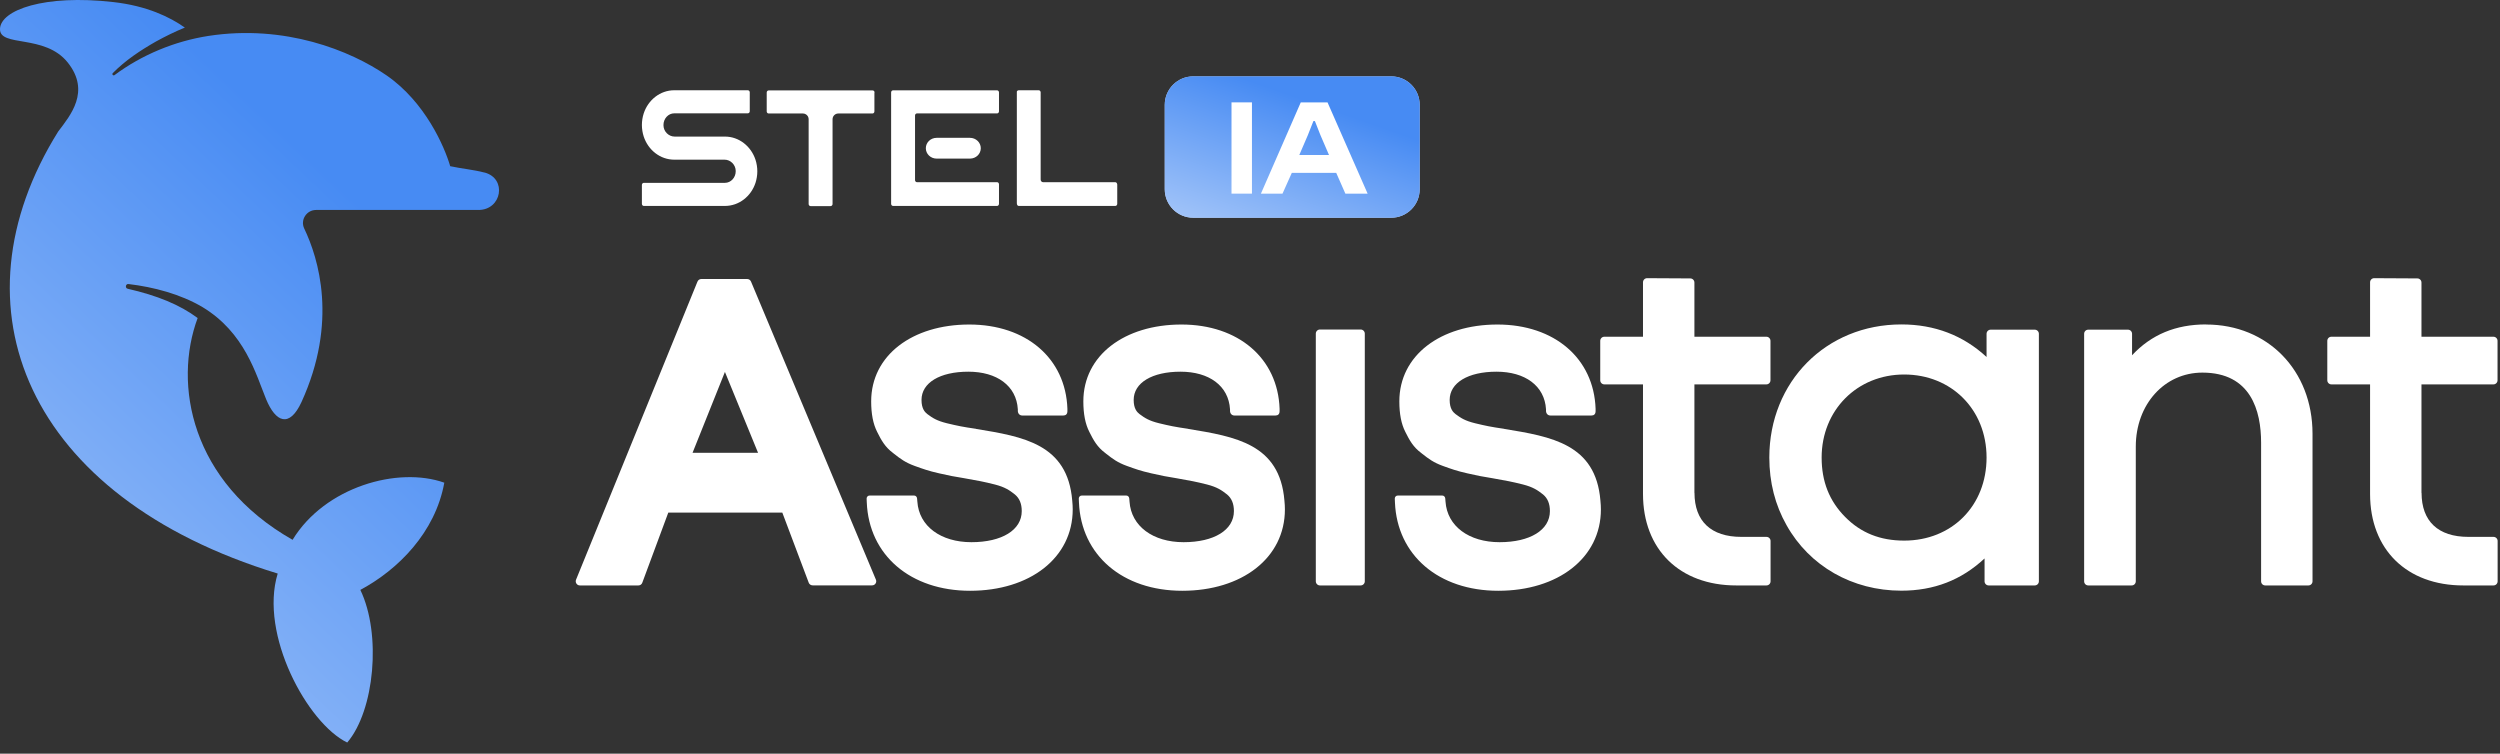 <svg width="136" height="41" viewBox="0 0 136 41" fill="none" xmlns="http://www.w3.org/2000/svg">
<rect x="0" y="0" width="136" height="41" fill="#333333" stroke="none"/>
<g clip-path="url(#clip0_4137_6398)">
<path d="M49.778 6.287V9.798C49.778 9.861 49.827 9.911 49.882 9.911H54.241C54.3 9.911 54.345 9.965 54.345 10.024V11.09C54.345 11.153 54.295 11.203 54.241 11.203H48.581C48.522 11.203 48.477 11.148 48.477 11.09V5.027C48.477 4.964 48.526 4.914 48.581 4.914H54.241C54.3 4.914 54.345 4.968 54.345 5.027V6.057C54.345 6.12 54.295 6.17 54.241 6.17H49.882C49.823 6.17 49.778 6.224 49.778 6.283V6.287Z" fill="white"/>
<path d="M53.355 8.063C53.355 8.375 53.093 8.628 52.768 8.628H50.952C50.627 8.628 50.365 8.375 50.365 8.063C50.365 7.751 50.627 7.498 50.952 7.498H52.768C53.089 7.498 53.355 7.751 53.355 8.063Z" fill="white"/>
<path d="M60.778 10.024V11.09C60.778 11.153 60.728 11.203 60.674 11.203H55.42C55.361 11.203 55.316 11.148 55.316 11.054V4.986C55.316 4.955 55.366 4.91 55.42 4.91H56.509C56.563 4.91 56.612 4.964 56.612 5.022V9.771C56.612 9.847 56.671 9.911 56.743 9.911H60.669C60.724 9.911 60.773 9.965 60.773 10.024H60.778Z" fill="white"/>
<path d="M36.093 6.811C36.093 7.155 36.378 7.43 36.698 7.43H39.436C40.204 7.43 40.859 7.959 41.099 8.691C41.162 8.885 41.198 9.102 41.198 9.319C41.198 9.536 41.162 9.752 41.099 9.947C40.859 10.679 40.204 11.203 39.436 11.203H35.022C34.964 11.203 34.919 11.148 34.919 11.09V10.06C34.919 9.996 34.968 9.947 35.022 9.947H39.436C39.761 9.947 40.028 9.658 40.023 9.305C40.023 8.962 39.739 8.686 39.418 8.686H36.68C35.912 8.686 35.257 8.158 35.018 7.426C34.955 7.232 34.919 7.015 34.919 6.798C34.919 6.581 34.955 6.364 35.018 6.17C35.257 5.438 35.912 4.91 36.68 4.91H40.683C40.742 4.91 40.787 4.964 40.787 5.022V6.053C40.787 6.116 40.737 6.165 40.683 6.165H36.68C36.355 6.165 36.089 6.455 36.093 6.807V6.811Z" fill="white"/>
<path d="M47.568 5.032V6.062C47.568 6.125 47.519 6.174 47.465 6.174H45.603C45.431 6.174 45.291 6.315 45.291 6.486V11.099C45.291 11.162 45.242 11.212 45.183 11.212H44.094C44.036 11.212 43.99 11.158 43.99 11.099V6.486C43.99 6.315 43.85 6.174 43.679 6.174H41.813C41.754 6.174 41.709 6.12 41.709 6.062V5.032C41.709 4.968 41.759 4.919 41.813 4.919H47.474C47.532 4.919 47.577 4.973 47.577 5.032H47.568Z" fill="white"/>
<path d="M75.681 4.155H64.911C64.056 4.155 63.362 4.849 63.362 5.705V10.294C63.362 11.15 64.056 11.844 64.911 11.844H75.681C76.537 11.844 77.231 11.15 77.231 10.294V5.705C77.231 4.849 76.537 4.155 75.681 4.155Z" fill="#C8DCFB"/>
<path d="M75.681 4.155H64.911C64.056 4.155 63.362 4.849 63.362 5.705V10.294C63.362 11.15 64.056 11.844 64.911 11.844H75.681C76.537 11.844 77.231 11.15 77.231 10.294V5.705C77.231 4.849 76.537 4.155 75.681 4.155Z" fill="url(#paint0_linear_4137_6398)"/>
<path d="M66.994 10.534V5.569H68.106V10.534H66.994Z" fill="white"/>
<path d="M68.594 10.534L70.762 5.569H72.217L74.399 10.534H73.188L72.691 9.405H70.274L69.768 10.534H68.585H68.594ZM70.676 8.433H72.298L71.833 7.354L71.53 6.586H71.449L71.146 7.354L70.681 8.433H70.676Z" fill="white"/>
<path d="M26.361 9.389C25.751 9.227 25.137 9.181 24.491 9.041C24.183 7.984 23.135 5.554 21.026 4.099C19.06 2.744 15.492 1.316 11.344 1.953C9.51 2.238 7.717 2.979 6.23 4.085C6.162 4.14 6.072 4.04 6.135 3.977C6.822 3.281 7.64 2.739 8.489 2.256C9.009 1.971 9.519 1.718 10.057 1.501C9.239 0.923 7.983 0.318 6.176 0.114C2.404 -0.319 0.037 0.548 0 1.569C-0.036 2.59 2.435 1.831 3.687 3.403C4.938 4.975 3.827 6.281 3.167 7.153C-2.801 16.712 1.451 27.031 15.107 31.201C14.095 34.517 16.734 39.355 18.889 40.394C20.371 38.664 20.764 34.503 19.603 32.09C21.663 30.988 23.682 28.96 24.17 26.258C21.645 25.359 17.669 26.489 15.916 29.366C10.364 26.209 9.42 20.887 10.752 17.3C9.772 16.572 8.548 16.075 6.949 15.709C6.79 15.678 6.831 15.425 6.994 15.452C8.358 15.614 9.813 15.999 11.005 16.699C13.328 18.099 13.924 20.372 14.479 21.722C14.995 22.965 15.74 23.299 16.399 21.876C18.396 17.508 17.326 14.051 16.549 12.43C16.327 11.964 16.675 11.422 17.195 11.422H26.027C27.305 11.422 27.59 9.71 26.361 9.385V9.389Z" fill="url(#paint1_linear_4137_6398)"/>
<path d="M37.941 15.323L31.336 31.537C31.277 31.686 31.386 31.848 31.544 31.848H34.729C34.824 31.848 34.91 31.79 34.941 31.699L36.355 27.886H42.558L43.995 31.699C44.026 31.785 44.112 31.844 44.207 31.844H47.441C47.604 31.844 47.713 31.681 47.649 31.532L40.855 15.318C40.819 15.232 40.737 15.178 40.647 15.178H38.153C38.063 15.178 37.977 15.232 37.945 15.318L37.941 15.323ZM41.239 24.634H37.674L39.436 20.233L41.239 24.634Z" fill="white"/>
<path d="M53.098 23.328C52.375 23.224 52.095 23.165 51.512 23.025C50.965 22.89 50.735 22.741 50.45 22.528C50.315 22.424 50.13 22.235 50.13 21.756C50.13 20.825 51.128 20.22 52.678 20.22C54.227 20.22 55.293 20.983 55.37 22.266V22.366C55.384 22.519 55.483 22.605 55.619 22.605H57.837C57.981 22.605 58.067 22.528 58.067 22.366V22.235C57.972 19.492 55.827 17.654 52.727 17.654C49.628 17.654 47.392 19.334 47.392 21.833C47.392 22.515 47.496 23.061 47.717 23.495C47.943 23.951 48.151 24.322 48.571 24.634L48.643 24.692C48.978 24.954 49.244 25.158 49.75 25.343C50.238 25.519 50.496 25.614 51.092 25.75C51.675 25.885 51.887 25.921 52.461 26.016C53.229 26.151 53.523 26.206 54.114 26.355C54.675 26.499 54.914 26.667 55.212 26.901C55.461 27.109 55.583 27.403 55.583 27.805C55.583 28.831 54.507 29.495 52.845 29.495C51.182 29.495 49.994 28.627 49.904 27.29L49.89 27.127C49.886 27.028 49.818 26.956 49.719 26.956H47.315C47.202 26.956 47.144 27.037 47.144 27.127L47.153 27.331C47.27 30.204 49.529 32.138 52.773 32.138C56.016 32.138 58.356 30.358 58.356 27.71C58.356 27.556 58.347 27.412 58.329 27.227C58.076 24.15 55.659 23.753 53.093 23.332L53.098 23.328Z" fill="white"/>
<path d="M74.019 17.925H71.805C71.681 17.925 71.58 18.026 71.58 18.151V31.622C71.58 31.747 71.681 31.848 71.805 31.848H74.019C74.144 31.848 74.245 31.747 74.245 31.622V18.151C74.245 18.026 74.144 17.925 74.019 17.925Z" fill="white"/>
<path d="M92.176 26.811V20.911H96.088C96.215 20.911 96.314 20.812 96.314 20.685V18.544C96.314 18.417 96.215 18.318 96.088 18.318H92.176V15.372C92.176 15.246 92.076 15.146 91.95 15.146L89.605 15.133C89.479 15.133 89.379 15.232 89.379 15.359V18.318H87.279C87.152 18.318 87.053 18.417 87.053 18.544V20.685C87.053 20.812 87.152 20.911 87.279 20.911H89.379V26.87C89.379 29.892 91.372 31.848 94.453 31.848H96.093C96.219 31.848 96.319 31.749 96.319 31.622V29.431C96.319 29.305 96.219 29.206 96.093 29.206H94.728C93.084 29.206 92.18 28.356 92.18 26.811H92.176Z" fill="white"/>
<path d="M108.069 19.42C106.799 18.246 105.245 17.649 103.434 17.649C99.341 17.649 96.251 20.762 96.251 24.891C96.251 26.237 96.567 27.475 97.19 28.573C98.437 30.8 100.773 32.133 103.434 32.133C105.205 32.133 106.695 31.559 107.96 30.38V31.622C107.96 31.749 108.06 31.848 108.186 31.848H110.689C110.815 31.848 110.915 31.749 110.915 31.622V18.16C110.915 18.033 110.815 17.934 110.689 17.934H108.295C108.168 17.934 108.069 18.033 108.069 18.16V19.42ZM103.587 29.409C102.282 29.409 101.229 28.989 100.375 28.121C99.512 27.249 99.097 26.192 99.097 24.891C99.097 22.316 101.026 20.373 103.587 20.373C106.149 20.373 108.069 22.271 108.069 24.891C108.069 27.511 106.185 29.409 103.587 29.409Z" fill="white"/>
<path d="M120.009 17.649C118.36 17.649 117.036 18.2 115.984 19.325V18.16C115.984 18.033 115.884 17.934 115.758 17.934H113.603C113.476 17.934 113.377 18.033 113.377 18.16V31.622C113.377 31.749 113.476 31.848 113.603 31.848H115.961C116.088 31.848 116.187 31.749 116.187 31.622V24.295C116.187 22 117.746 20.27 119.81 20.27C122.448 20.27 123.004 22.343 123.004 24.082V31.622C123.004 31.749 123.103 31.848 123.23 31.848H125.575C125.701 31.848 125.801 31.749 125.801 31.622V23.595C125.801 20.152 123.366 17.654 120.013 17.654L120.009 17.649Z" fill="white"/>
<path d="M131.728 26.811V20.911H135.64C135.767 20.911 135.866 20.812 135.866 20.685V18.544C135.866 18.417 135.767 18.318 135.64 18.318H131.728V15.372C131.728 15.246 131.629 15.146 131.502 15.146L129.157 15.133C129.031 15.133 128.932 15.232 128.932 15.359V18.318H126.831C126.704 18.318 126.605 18.417 126.605 18.544V20.685C126.605 20.812 126.704 20.911 126.831 20.911H128.932V26.87C128.932 29.892 130.924 31.848 134.005 31.848H135.645C135.771 31.848 135.871 31.749 135.871 31.622V29.431C135.871 29.305 135.771 29.206 135.645 29.206H134.28C132.636 29.206 131.733 28.356 131.733 26.811H131.728Z" fill="white"/>
<path d="M64.64 23.328C63.917 23.224 63.637 23.165 63.055 23.025C62.508 22.89 62.278 22.741 61.993 22.528C61.857 22.424 61.672 22.235 61.672 21.756C61.672 20.825 62.671 20.22 64.22 20.22C65.77 20.22 66.836 20.983 66.913 22.266V22.366C66.926 22.519 67.026 22.605 67.161 22.605H69.379C69.524 22.605 69.61 22.528 69.61 22.366V22.235C69.515 19.492 67.369 17.654 64.27 17.654C61.171 17.654 58.934 19.334 58.934 21.833C58.934 22.515 59.038 23.061 59.26 23.495C59.486 23.951 59.694 24.322 60.114 24.634L60.186 24.692C60.52 24.954 60.787 25.158 61.293 25.343C61.781 25.519 62.038 25.614 62.635 25.75C63.217 25.885 63.43 25.921 64.003 26.016C64.771 26.151 65.065 26.206 65.657 26.355C66.217 26.499 66.456 26.667 66.755 26.901C67.003 27.109 67.125 27.403 67.125 27.805C67.125 28.831 66.05 29.495 64.387 29.495C62.725 29.495 61.537 28.627 61.446 27.29L61.433 27.127C61.428 27.028 61.361 26.956 61.261 26.956H58.858C58.745 26.956 58.686 27.037 58.686 27.127L58.695 27.331C58.812 30.204 61.071 32.138 64.315 32.138C67.559 32.138 69.899 30.358 69.899 27.71C69.899 27.556 69.89 27.412 69.872 27.227C69.619 24.15 67.202 23.753 64.636 23.332L64.64 23.328Z" fill="white"/>
<path d="M81.83 23.328C81.107 23.224 80.827 23.165 80.245 23.025C79.698 22.89 79.468 22.741 79.183 22.528C79.047 22.424 78.862 22.235 78.862 21.756C78.862 20.825 79.861 20.22 81.41 20.22C82.96 20.22 84.026 20.983 84.103 22.266V22.366C84.116 22.519 84.216 22.605 84.351 22.605H86.569C86.714 22.605 86.8 22.528 86.8 22.366V22.235C86.705 19.492 84.559 17.654 81.46 17.654C78.361 17.654 76.124 19.334 76.124 21.833C76.124 22.515 76.228 23.061 76.45 23.495C76.676 23.951 76.883 24.322 77.304 24.634L77.376 24.692C77.71 24.954 77.977 25.158 78.483 25.343C78.971 25.519 79.228 25.614 79.824 25.75C80.407 25.885 80.62 25.921 81.193 26.016C81.961 26.151 82.255 26.206 82.847 26.355C83.407 26.499 83.646 26.667 83.945 26.901C84.193 27.109 84.315 27.403 84.315 27.805C84.315 28.831 83.24 29.495 81.577 29.495C79.915 29.495 78.727 28.627 78.636 27.29L78.623 27.127C78.618 27.028 78.55 26.956 78.451 26.956H76.048C75.935 26.956 75.876 27.037 75.876 27.127L75.885 27.331C76.002 30.204 78.261 32.138 81.505 32.138C84.749 32.138 87.089 30.358 87.089 27.71C87.089 27.556 87.08 27.412 87.062 27.227C86.809 24.15 84.392 23.753 81.826 23.332L81.83 23.328Z" fill="white"/>
</g>
<defs>
<linearGradient id="paint0_linear_4137_6398" x1="73.533" y1="6.334" x2="69.579" y2="17.579" gradientUnits="userSpaceOnUse">
<stop stop-color="#478BF3"/>
<stop offset="1" stop-color="#C8DCFB"/>
</linearGradient>
<linearGradient id="paint1_linear_4137_6398" x1="19.909" y1="11.445" x2="-13.225" y2="46.559" gradientUnits="userSpaceOnUse">
<stop stop-color="#478BF3"/>
<stop offset="1" stop-color="#C8DCFB"/>
</linearGradient>
<clipPath id="clip0_4137_6398">
<rect width="135.977" height="40.704" fill="white"/>
</clipPath>
</defs>
</svg>
